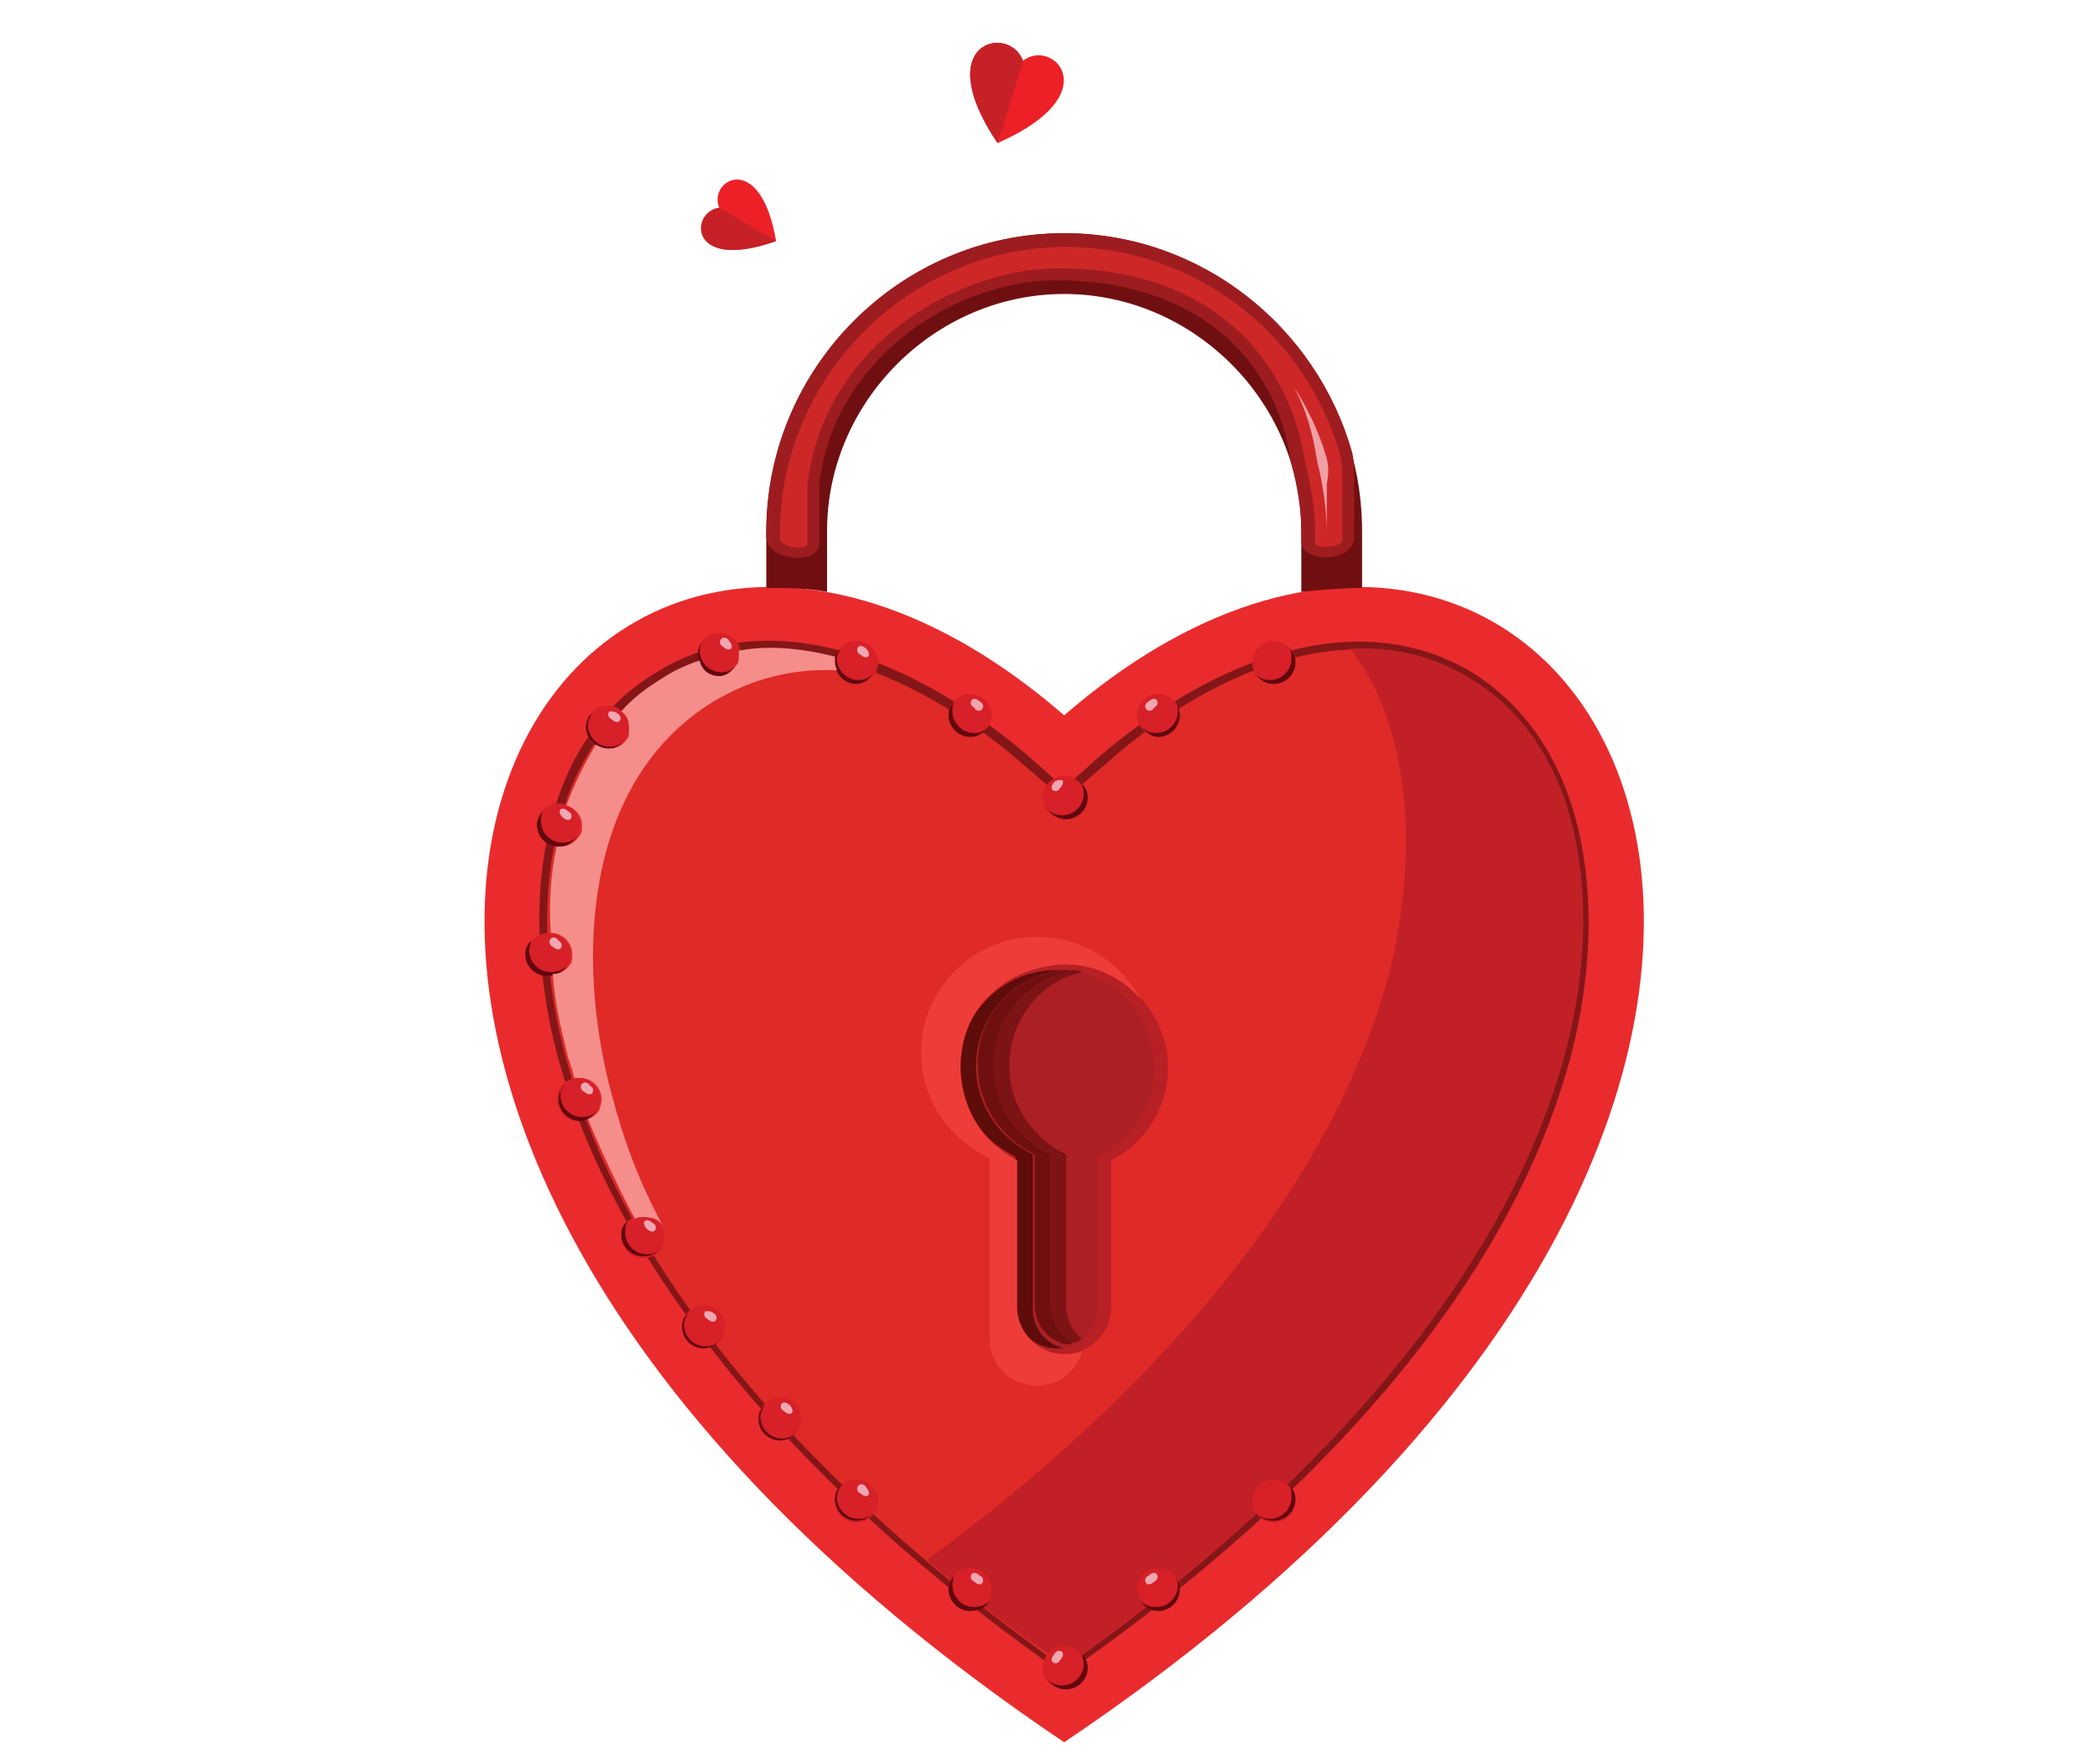 <?xml version="1.0" encoding="utf-8"?>
<!-- Generator: Adobe Illustrator 23.0.5, SVG Export Plug-In . SVG Version: 6.00 Build 0)  -->
<svg version="1.1" id="Layer_1" xmlns="http://www.w3.org/2000/svg" xmlns:xlink="http://www.w3.org/1999/xlink" x="0px" y="0px"
	 viewBox="0 0 107 90" style="enable-background:new 0 0 107 90;" xml:space="preserve">
<style type="text/css">
	.st0{fill:#9D295B;}
	.st1{fill:#E86CA2;}
	.st2{fill:#FFFFFF;}
	.st3{fill:#F9F7EF;}
	.st4{fill-rule:evenodd;clip-rule:evenodd;fill:#E92B2D;}
	.st5{fill-rule:evenodd;clip-rule:evenodd;fill:#851618;}
	.st6{fill-rule:evenodd;clip-rule:evenodd;fill:#DF2A27;}
	.st7{fill-rule:evenodd;clip-rule:evenodd;fill:#C12026;}
	.st8{fill-rule:evenodd;clip-rule:evenodd;fill:#700F11;}
	.st9{fill-rule:evenodd;clip-rule:evenodd;fill:#9D1C20;}
	.st10{fill-rule:evenodd;clip-rule:evenodd;fill:#CE2727;}
	.st11{fill-rule:evenodd;clip-rule:evenodd;fill:#F1A0A6;}
	.st12{fill-rule:evenodd;clip-rule:evenodd;fill:#B72025;}
	.st13{fill-rule:evenodd;clip-rule:evenodd;fill:#AC1F24;}
	.st14{fill-rule:evenodd;clip-rule:evenodd;fill:#6F0F10;}
	.st15{fill-rule:evenodd;clip-rule:evenodd;fill:#7C1315;}
	.st16{fill-rule:evenodd;clip-rule:evenodd;fill:#5F0D0B;}
	.st17{fill-rule:evenodd;clip-rule:evenodd;fill:#EE3D38;}
	.st18{fill-rule:evenodd;clip-rule:evenodd;fill:#D72027;}
	.st19{fill-rule:evenodd;clip-rule:evenodd;fill:#62070F;}
	.st20{fill-rule:evenodd;clip-rule:evenodd;fill:#F0A7B2;}
	.st21{fill-rule:evenodd;clip-rule:evenodd;fill:#F58D8B;}
	.st22{fill-rule:evenodd;clip-rule:evenodd;fill:#EC2026;}
	.st23{fill-rule:evenodd;clip-rule:evenodd;fill:#C52127;}
</style>
<path class="st4" d="M54.3,88.9c-50.8-34.2-26.2-75.1,0-52.4C80.5,13.8,105.1,54.7,54.3,88.9L54.3,88.9z"/>
<path class="st5" d="M54.3,40.2l1.8-1.6c5-4.3,12.6-8.1,19-4.3c6.4,4,6.8,12.8,5.1,19.4c-3.4,13.1-14.9,24.1-25.7,31.6l-0.2,0.1
	l-0.2-0.1c-10.7-7.5-22.2-18.6-25.7-31.6c-1.7-6.6-1.4-15.5,5.1-19.4c6.3-3.9,14,0,19,4.3L54.3,40.2z"/>
<path class="st6" d="M54.3,85.1c10.7-7.5,22.1-18.5,25.5-31.4c1.7-6.4,1.4-15.2-4.9-19c-6.2-3.8-13.7,0-18.5,4.3l-2.1,1.8l-2.1-1.8
	c-4.8-4.2-12.4-8-18.5-4.3c-6.3,3.9-6.6,12.6-4.9,19C32.2,66.6,43.6,77.5,54.3,85.1L54.3,85.1z"/>
<path class="st7" d="M70.9,49.6c-3.2,12.1-13.5,22.6-23.6,30c2.3,2,4.7,3.8,7.1,5.4c10.7-7.5,22.1-18.5,25.5-31.4
	c1.7-6.4,1.4-15.2-4.9-19c-2-1.2-4-1.6-6.1-1.5C72.3,37.5,72.2,44.4,70.9,49.6L70.9,49.6z"/>
<path class="st8" d="M54.3,11.9L54.3,11.9c8.4,0,15.2,6.9,15.2,15.2V30c-1,0-2.1,0.1-3.1,0.2v-3.1c0-6.6-5.5-12.1-12.1-12.1
	c-6.6,0-12.1,5.5-12.1,12.1v3.1C41.2,30,40.1,30,39.1,30v-2.8C39.1,18.8,45.9,11.9,54.3,11.9L54.3,11.9z"/>
<path class="st9" d="M41.8,24.7c0.8-6.6,7.1-10.4,12.1-10.4c6.3,0,11.1,3.2,12,9.4c0.3,1.1,0.5,2.3,0.5,3.4v0.5
	c0,1.2,2.7,1.1,2.7-0.2v-2.8c0-0.5,0-1-0.1-1.5c-1.8-6.4-7.7-11.2-14.7-11.2c-8.4,0-15.2,6.9-15.2,15.2v0.3c0,1.2,2.7,1.5,2.7,0.3
	V24.7z"/>
<path class="st10" d="M66.6,23.6c0.3,1.2,0.5,2.4,0.5,3.6v0.5c0,0.3,1.4,0.3,1.4-0.2v-2.8c0-0.5,0-0.9-0.1-1.4
	c-1.7-6.3-7.5-10.7-14-10.7c-8,0-14.6,6.6-14.6,14.6v0.3c0,0.4,1.2,0.6,1.4,0.3c0,0,0,0,0,0v-3.1v0c0.4-3.3,2.1-6.1,4.7-8.1
	c2.2-1.7,5.2-2.9,8-2.9C60.3,13.6,65.5,16.9,66.6,23.6L66.6,23.6z"/>
<path class="st11" d="M67.7,23.4c-0.4-1.4-1-2.6-1.7-3.7c0.6,1.1,1,2.4,1.2,3.8c0.3,1.2,0.5,2.5,0.5,3.7v0c0,0,0,0,0,0v-2.5
	C67.8,24.2,67.8,23.8,67.7,23.4L67.7,23.4z M40.5,26.1c0,0.3,0,0.7,0,1v0c0,0,0,0,0,0V26.1z"/>
<path class="st12" d="M56.7,59.2v7.5c0,1.3-1.1,2.4-2.4,2.4s-2.4-1.1-2.4-2.4v-7.5c-1.8-0.9-2.9-2.7-2.9-4.7c0-2.9,2.4-5.3,5.3-5.3
	c2.9,0,5.3,2.4,5.3,5.3C59.6,56.4,58.5,58.3,56.7,59.2L56.7,59.2z"/>
<path class="st13" d="M54,49.5c2.7,0,4.9,2.2,4.9,5c0,2-1.2,3.7-2.9,4.5v7.7c0,1.1-0.9,2.1-2,2.1l0,0c-1.1,0-2.1-0.9-2.1-2.1v-7.7
	c-1.7-0.8-2.9-2.5-2.9-4.5C49,51.7,51.2,49.5,54,49.5L54,49.5z"/>
<path class="st14" d="M54.4,49.5c0.1,0,0.3,0,0.4,0c-2.3,0.4-4.1,2.4-4.1,4.9c0,2,1.2,3.7,2.9,4.5v7.7c0,0.8,0.5,1.6,1.2,1.9
	c-0.1,0-0.2,0.1-0.4,0.1c-0.9-0.2-1.6-1-1.6-2v-7.7c-1.7-0.8-2.9-2.5-2.9-4.5C49.8,51.8,51.8,49.7,54.4,49.5L54.4,49.5z"/>
<path class="st15" d="M54.8,49.5c0.1,0,0.3,0,0.4,0.1c-2.2,0.5-3.7,2.5-3.7,4.8c0,2,1.2,3.7,2.9,4.5v7.7c0,0.7,0.3,1.3,0.8,1.7
	c-0.1,0.1-0.3,0.2-0.4,0.2c-0.7-0.3-1.2-1.1-1.2-1.9v-7.7c-1.7-0.8-2.9-2.5-2.9-4.5C50.6,52,52.4,49.9,54.8,49.5L54.8,49.5z"/>
<path class="st16" d="M52.7,58.9c-1.7-0.8-2.9-2.5-2.9-4.5c0-2.6,2-4.7,4.5-4.9c-0.1,0-0.3,0-0.4,0c-2.7,0-5,2.2-5,5
	c0,2,1.2,3.7,2.9,4.5v7.7c0,1.1,0.9,2.1,2.1,2.1c0.1,0,0.3,0,0.4,0c-0.9-0.2-1.6-1-1.6-2V58.9z"/>
<path class="st17" d="M54.3,69.1c-1.3,0-2.4-1.1-2.4-2.4c0-1.7,0-3.7,0-7.5c-4.4-2.2-3.9-9.6,2.4-10c1.6,0,3,0.7,3.9,1.8
	c-1-1.9-3-3.2-5.3-3.2c-3.2,0-5.9,2.6-5.9,5.9c0,2.4,1.4,4.4,3.5,5.4v9.2c0,1.4,1.1,2.4,2.4,2.4c1.1,0,2-0.7,2.3-1.7
	C55,69,54.7,69.1,54.3,69.1L54.3,69.1z"/>
<path class="st18" d="M54.3,41.8c0.6,0,1.1-0.5,1.1-1.1c0-0.6-0.5-1.1-1.1-1.1s-1.1,0.5-1.1,1.1C53.2,41.3,53.7,41.8,54.3,41.8
	L54.3,41.8z"/>
<path class="st19" d="M55.3,40.5c0,0.6-0.5,1.1-1.1,1.1c-0.3,0-0.6-0.1-0.8-0.4c0.2,0.3,0.5,0.6,1,0.6c0.6,0,1.1-0.5,1.1-1.1
	c0-0.3-0.1-0.5-0.3-0.7C55.2,40.1,55.3,40.3,55.3,40.5L55.3,40.5z"/>
<path class="st20" d="M54.2,39.8c0.1,0.1,0,0.3-0.1,0.4c-0.1,0.2-0.3,0.2-0.4,0.1c-0.1-0.1,0-0.3,0.1-0.4
	C53.9,39.8,54.1,39.8,54.2,39.8L54.2,39.8z"/>
<path class="st18" d="M59.1,37.6c0.6,0,1.1-0.5,1.1-1.1s-0.5-1.1-1.1-1.1c-0.6,0-1.1,0.5-1.1,1.1S58.6,37.6,59.1,37.6L59.1,37.6z"/>
<path class="st19" d="M60.1,36.3c0,0.6-0.5,1.1-1.1,1.1c-0.3,0-0.6-0.1-0.8-0.4c0.2,0.3,0.5,0.6,0.9,0.6c0.6,0,1.1-0.5,1.1-1.1
	c0-0.3-0.1-0.5-0.3-0.7C60.1,36,60.1,36.1,60.1,36.3L60.1,36.3z"/>
<path class="st20" d="M59,35.7c0.1,0.1,0.1,0.3-0.1,0.4c-0.1,0.2-0.3,0.2-0.4,0.1c-0.1-0.1-0.1-0.3,0.1-0.4
	C58.7,35.7,58.9,35.6,59,35.7L59,35.7z"/>
<path class="st18" d="M65,34.9c0.6,0,1.1-0.5,1.1-1.1c0-0.6-0.5-1.1-1.1-1.1c-0.6,0-1.1,0.5-1.1,1.1C63.9,34.4,64.4,34.9,65,34.9
	L65,34.9z"/>
<path class="st19" d="M65.9,33.6c0,0.6-0.5,1.1-1.1,1.1c-0.3,0-0.6-0.1-0.8-0.4c0.2,0.3,0.5,0.6,1,0.6c0.6,0,1.1-0.5,1.1-1.1
	c0-0.3-0.1-0.5-0.3-0.7C65.9,33.3,65.9,33.4,65.9,33.6L65.9,33.6z"/>
<path class="st18" d="M65,77.7c0.6,0,1.1-0.5,1.1-1.1c0-0.6-0.5-1.1-1.1-1.1c-0.6,0-1.1,0.5-1.1,1.1C63.9,77.2,64.4,77.7,65,77.7
	L65,77.7z"/>
<path class="st19" d="M65.9,76.4c0,0.6-0.5,1.1-1.1,1.1c-0.3,0-0.6-0.1-0.8-0.4c0.2,0.3,0.5,0.5,1,0.5c0.6,0,1.1-0.5,1.1-1.1
	c0-0.3-0.1-0.5-0.3-0.7C65.9,76,65.9,76.2,65.9,76.4L65.9,76.4z"/>
<path class="st18" d="M59.1,82.2c0.6,0,1.1-0.5,1.1-1.1c0-0.6-0.5-1.1-1.1-1.1c-0.6,0-1.1,0.5-1.1,1.1
	C58.1,81.7,58.6,82.2,59.1,82.2L59.1,82.2z"/>
<path class="st19" d="M60.1,80.9c0,0.6-0.5,1.1-1.1,1.1c-0.3,0-0.6-0.1-0.8-0.3c0.2,0.3,0.5,0.5,0.9,0.5c0.6,0,1.1-0.5,1.1-1.1
	c0-0.3-0.1-0.5-0.3-0.7C60.1,80.6,60.1,80.8,60.1,80.9L60.1,80.9z"/>
<path class="st20" d="M59,80.3c0.1,0.1,0.1,0.3-0.1,0.4c-0.1,0.1-0.3,0.2-0.4,0.1c-0.1-0.1-0.1-0.3,0.1-0.4
	C58.7,80.3,58.9,80.2,59,80.3L59,80.3z"/>
<path class="st18" d="M54.3,86.2c0.6,0,1.1-0.5,1.1-1.1c0-0.6-0.5-1.1-1.1-1.1s-1.1,0.5-1.1,1.1C53.2,85.7,53.7,86.2,54.3,86.2
	L54.3,86.2z"/>
<path class="st19" d="M55.3,84.9c0,0.6-0.5,1.1-1.1,1.1c-0.3,0-0.6-0.1-0.8-0.4c0.2,0.3,0.5,0.6,1,0.6c0.6,0,1.1-0.5,1.1-1.1
	c0-0.3-0.1-0.5-0.3-0.7C55.2,84.5,55.3,84.7,55.3,84.9L55.3,84.9z"/>
<path class="st20" d="M54.2,84.3c0.1,0.1,0,0.3-0.1,0.4c-0.1,0.2-0.3,0.2-0.4,0.1c-0.1-0.1,0-0.3,0.1-0.4
	C53.9,84.2,54.1,84.2,54.2,84.3L54.2,84.3z"/>
<path class="st18" d="M49.5,37.6c0.6,0,1.1-0.5,1.1-1.1s-0.5-1.1-1.1-1.1c-0.6,0-1.1,0.5-1.1,1.1S48.9,37.6,49.5,37.6L49.5,37.6z"/>
<path class="st19" d="M48.6,36.3c0,0.6,0.5,1.1,1.1,1.1c0.3,0,0.6-0.1,0.8-0.4c-0.2,0.3-0.5,0.6-1,0.6c-0.6,0-1.1-0.5-1.1-1.1
	c0-0.3,0.1-0.5,0.3-0.7C48.6,36,48.6,36.1,48.6,36.3L48.6,36.3z"/>
<path class="st20" d="M49.6,35.7c-0.1,0.1-0.1,0.3,0.1,0.4c0.1,0.2,0.3,0.2,0.4,0.1c0.1-0.1,0.1-0.3-0.1-0.4
	C49.9,35.7,49.7,35.6,49.6,35.7L49.6,35.7z"/>
<path class="st18" d="M43.7,34.9c0.6,0,1.1-0.5,1.1-1.1c0-0.6-0.5-1.1-1.1-1.1c-0.6,0-1.1,0.5-1.1,1.1
	C42.6,34.4,43.1,34.9,43.7,34.9L43.7,34.9z"/>
<path class="st19" d="M42.7,33.6c0,0.6,0.5,1.1,1.1,1.1c0.3,0,0.6-0.1,0.8-0.4c-0.2,0.3-0.5,0.6-0.9,0.6c-0.6,0-1.1-0.5-1.1-1.1
	c0-0.3,0.1-0.5,0.3-0.7C42.8,33.3,42.7,33.4,42.7,33.6L42.7,33.6z"/>
<path class="st20" d="M43.8,33c-0.1,0.1-0.1,0.3,0.1,0.4c0.1,0.1,0.3,0.2,0.4,0.1c0.1-0.1,0-0.3-0.1-0.4C44.1,33,43.9,32.9,43.8,33
	L43.8,33z"/>
<path class="st18" d="M36.7,34.5c0.6,0,1.1-0.5,1.1-1.1c0-0.6-0.5-1.1-1.1-1.1c-0.6,0-1.1,0.5-1.1,1.1C35.6,34,36.1,34.5,36.7,34.5
	L36.7,34.5z"/>
<path class="st19" d="M35.7,33.2c0,0.6,0.5,1.1,1.1,1.1c0.3,0,0.6-0.1,0.8-0.4c-0.2,0.3-0.5,0.6-0.9,0.6c-0.6,0-1.1-0.5-1.1-1.1
	c0-0.3,0.1-0.5,0.3-0.7C35.8,32.8,35.7,33,35.7,33.2L35.7,33.2z"/>
<path class="st20" d="M36.8,32.6c-0.1,0.1-0.1,0.3,0.1,0.4c0.1,0.1,0.3,0.2,0.4,0.1c0.1-0.1,0-0.3-0.1-0.4
	C37.1,32.5,36.9,32.5,36.8,32.6L36.8,32.6z"/>
<path class="st18" d="M31,38.2c0.6,0,1.1-0.5,1.1-1.1c0-0.6-0.5-1.1-1.1-1.1c-0.6,0-1.1,0.5-1.1,1.1C29.9,37.8,30.4,38.2,31,38.2
	L31,38.2z"/>
<path class="st19" d="M30,37c0,0.6,0.5,1.1,1.1,1.1c0.3,0,0.6-0.1,0.8-0.4c-0.2,0.3-0.5,0.5-0.9,0.5c-0.6,0-1.1-0.5-1.1-1.1
	c0-0.3,0.1-0.5,0.3-0.7C30.1,36.6,30,36.8,30,37L30,37z"/>
<path class="st20" d="M31.1,36.3c-0.1,0.1-0.1,0.3,0.1,0.4c0.1,0.1,0.3,0.2,0.4,0.1c0.1-0.1,0.1-0.3-0.1-0.4
	C31.4,36.3,31.2,36.3,31.1,36.3L31.1,36.3z"/>
<path class="st18" d="M28.5,43.2c0.6,0,1.1-0.5,1.1-1.1c0-0.6-0.5-1.1-1.1-1.1c-0.6,0-1.1,0.5-1.1,1.1
	C27.4,42.7,27.9,43.2,28.5,43.2L28.5,43.2z"/>
<path class="st19" d="M27.6,41.9c0,0.6,0.5,1.1,1.1,1.1c0.3,0,0.6-0.1,0.8-0.4c-0.2,0.3-0.5,0.6-1,0.6c-0.6,0-1.1-0.5-1.1-1.1
	c0-0.3,0.1-0.5,0.3-0.7C27.6,41.6,27.6,41.8,27.6,41.9L27.6,41.9z"/>
<path class="st20" d="M28.6,41.3c-0.1,0.1,0,0.3,0.1,0.4c0.1,0.1,0.3,0.2,0.4,0.1c0.1-0.1,0.1-0.3-0.1-0.4
	C28.9,41.3,28.7,41.2,28.6,41.3L28.6,41.3z"/>
<path class="st18" d="M28,49.8c0.6,0,1.1-0.5,1.1-1.1c0-0.6-0.5-1.1-1.1-1.1c-0.6,0-1.1,0.5-1.1,1.1C26.9,49.3,27.4,49.8,28,49.8
	L28,49.8z"/>
<path class="st19" d="M27,48.5c0,0.6,0.5,1.1,1.1,1.1c0.3,0,0.6-0.1,0.8-0.3c-0.2,0.3-0.5,0.5-1,0.5c-0.6,0-1.1-0.5-1.1-1.1
	c0-0.3,0.1-0.5,0.3-0.7C27.1,48.1,27,48.3,27,48.5L27,48.5z"/>
<path class="st20" d="M28.1,47.9C28,48,28,48.2,28.2,48.3c0.1,0.1,0.3,0.2,0.4,0.1c0.1-0.1,0.1-0.3-0.1-0.4
	C28.4,47.8,28.2,47.8,28.1,47.9L28.1,47.9z"/>
<path class="st18" d="M29.5,57.2c0.6,0,1.1-0.5,1.1-1.1c0-0.6-0.5-1.1-1.1-1.1c-0.6,0-1.1,0.5-1.1,1.1
	C28.5,56.7,28.9,57.2,29.5,57.2L29.5,57.2z"/>
<path class="st19" d="M28.6,55.9c0,0.6,0.5,1.1,1.1,1.1c0.3,0,0.6-0.1,0.8-0.4c-0.2,0.3-0.5,0.6-0.9,0.6c-0.6,0-1.1-0.5-1.1-1.1
	c0-0.3,0.1-0.5,0.3-0.7C28.6,55.5,28.6,55.7,28.6,55.9L28.6,55.9z"/>
<path class="st20" d="M29.7,55.3c-0.1,0.1-0.1,0.3,0.1,0.4c0.1,0.1,0.3,0.2,0.4,0.1c0.1-0.1,0.1-0.3-0.1-0.4
	C30,55.2,29.8,55.2,29.7,55.3L29.7,55.3z"/>
<path class="st18" d="M32.8,64.2c0.6,0,1.1-0.5,1.1-1.1c0-0.6-0.5-1.1-1.1-1.1c-0.6,0-1.1,0.5-1.1,1.1
	C31.7,63.7,32.2,64.2,32.8,64.2L32.8,64.2z"/>
<path class="st19" d="M31.9,62.9c0,0.6,0.5,1.1,1.1,1.1c0.3,0,0.6-0.1,0.8-0.4c-0.2,0.3-0.5,0.5-1,0.5c-0.6,0-1.1-0.5-1.1-1.1
	c0-0.3,0.1-0.5,0.3-0.7C31.9,62.6,31.9,62.7,31.9,62.9L31.9,62.9z"/>
<path class="st20" d="M32.9,62.3c-0.1,0.1,0,0.3,0.1,0.4c0.1,0.1,0.3,0.2,0.4,0.1c0.1-0.1,0.1-0.3-0.1-0.4
	C33.2,62.3,33,62.2,32.9,62.3L32.9,62.3z"/>
<path class="st18" d="M35.9,68.8c0.6,0,1.1-0.5,1.1-1.1c0-0.6-0.5-1.1-1.1-1.1c-0.6,0-1.1,0.5-1.1,1.1
	C34.8,68.4,35.3,68.8,35.9,68.8L35.9,68.8z"/>
<path class="st19" d="M34.9,67.6c0,0.6,0.5,1.1,1.1,1.1c0.3,0,0.6-0.1,0.8-0.4c-0.2,0.3-0.5,0.5-0.9,0.5c-0.6,0-1.1-0.5-1.1-1.1
	c0-0.3,0.1-0.5,0.3-0.7C35,67.2,34.9,67.4,34.9,67.6L34.9,67.6z"/>
<path class="st20" d="M36,66.9c-0.1,0.1-0.1,0.3,0.1,0.4c0.1,0.1,0.3,0.2,0.4,0.1c0.1-0.1,0.1-0.3-0.1-0.4
	C36.3,66.9,36.1,66.9,36,66.9L36,66.9z"/>
<path class="st18" d="M39.8,73.5c0.6,0,1.1-0.5,1.1-1.1c0-0.6-0.5-1.1-1.1-1.1c-0.6,0-1.1,0.5-1.1,1.1
	C38.7,73.1,39.2,73.5,39.8,73.5L39.8,73.5z"/>
<path class="st19" d="M38.8,72.3c0,0.6,0.5,1.1,1.1,1.1c0.3,0,0.6-0.1,0.8-0.4c-0.2,0.3-0.5,0.5-0.9,0.5c-0.6,0-1.1-0.5-1.1-1.1
	c0-0.3,0.1-0.5,0.3-0.7C38.9,71.9,38.8,72.1,38.8,72.3L38.8,72.3z"/>
<path class="st20" d="M39.9,71.6c-0.1,0.1-0.1,0.3,0.1,0.4c0.1,0.1,0.3,0.2,0.4,0.1c0.1-0.1,0-0.3-0.1-0.4
	C40.2,71.6,40,71.5,39.9,71.6L39.9,71.6z"/>
<path class="st18" d="M43.7,77.7c0.6,0,1.1-0.5,1.1-1.1c0-0.6-0.5-1.1-1.1-1.1c-0.6,0-1.1,0.5-1.1,1.1
	C42.6,77.2,43.1,77.7,43.7,77.7L43.7,77.7z"/>
<path class="st19" d="M42.7,76.4c0,0.6,0.5,1.1,1.1,1.1c0.3,0,0.6-0.1,0.8-0.4c-0.2,0.3-0.5,0.5-0.9,0.5c-0.6,0-1.1-0.5-1.1-1.1
	c0-0.3,0.1-0.5,0.3-0.7C42.8,76,42.7,76.2,42.7,76.4L42.7,76.4z"/>
<path class="st20" d="M43.8,75.8c-0.1,0.1-0.1,0.3,0.1,0.4c0.1,0.1,0.3,0.2,0.4,0.1c0.1-0.1,0-0.3-0.1-0.4
	C44.1,75.7,43.9,75.7,43.8,75.8L43.8,75.8z"/>
<path class="st18" d="M49.5,82.2c0.6,0,1.1-0.5,1.1-1.1c0-0.6-0.5-1.1-1.1-1.1c-0.6,0-1.1,0.5-1.1,1.1
	C48.4,81.7,48.9,82.2,49.5,82.2L49.5,82.2z"/>
<path class="st19" d="M48.6,80.9c0,0.6,0.5,1.1,1.1,1.1c0.3,0,0.6-0.1,0.8-0.3c-0.2,0.3-0.5,0.5-1,0.5c-0.6,0-1.1-0.5-1.1-1.1
	c0-0.3,0.1-0.5,0.3-0.7C48.6,80.6,48.6,80.8,48.6,80.9L48.6,80.9z"/>
<path class="st20" d="M49.6,80.3c-0.1,0.1-0.1,0.3,0.1,0.4c0.1,0.1,0.3,0.2,0.4,0.1c0.1-0.1,0.1-0.3-0.1-0.4
	C49.9,80.3,49.7,80.2,49.6,80.3L49.6,80.3z"/>
<path class="st21" d="M31.2,55.8c-1.8-6.7-1.5-15.9,5.2-20c2-1.2,4.1-1.7,6.3-1.6c0-0.1-0.1-0.2-0.1-0.4c0-0.1,0-0.2,0-0.3
	c-1.6-0.4-3.3-0.6-4.9-0.3c0,0.1,0,0.1,0,0.2c0,0.2,0,0.4-0.1,0.5c-0.2,0.3-0.5,0.6-0.9,0.6c-0.5,0-0.9-0.3-1-0.8
	c-0.6,0.2-1.3,0.5-1.9,0.9c-0.8,0.5-1.5,1-2.1,1.7c0.3,0.2,0.4,0.5,0.4,0.9c0,0.2,0,0.4-0.1,0.5c-0.2,0.3-0.5,0.5-0.9,0.5
	c-0.3,0-0.5-0.1-0.7-0.2c-0.6,1-1.1,2-1.5,3.1c0.4,0.1,0.8,0.5,0.8,1c0,0.2,0,0.4-0.1,0.5c-0.2,0.3-0.5,0.6-1,0.6
	c-0.1,0-0.1,0-0.2,0c-0.3,1.4-0.4,2.9-0.3,4.4c0,0,0,0,0,0c0.6,0,1.1,0.5,1.1,1.1c0,0.2,0,0.4-0.1,0.5c-0.2,0.3-0.5,0.5-0.9,0.5
	c0.1,1.4,0.4,2.7,0.7,3.9c0.1,0.5,0.3,0.9,0.4,1.4c0.1,0,0.2,0,0.3,0c0.6,0,1.1,0.5,1.1,1.1c0,0.2-0.1,0.4-0.1,0.5
	c-0.1,0.2-0.3,0.4-0.6,0.5c0.7,1.7,1.5,3.4,2.4,5.1c0.1-0.1,0.3-0.1,0.5-0.1c0.3,0,0.7,0.1,0.9,0.4C32.6,60.3,31.8,58.1,31.2,55.8
	L31.2,55.8z"/>
<path class="st22" d="M39.6,12.3c-4.5,1.6-4.4-1.5-2.9-1.7C36.1,9.2,38.8,7.6,39.6,12.3L39.6,12.3z"/>
<path class="st23" d="M39.6,12.3c-4.5,1.6-4.4-1.5-2.9-1.7L39.6,12.3z"/>
<path class="st22" d="M50.9,7.3c-3.5-5.2,0.6-6.1,1.3-4.2C53.7,1.9,56.6,4.8,50.9,7.3L50.9,7.3z"/>
<path class="st23" d="M50.9,7.3c-3.5-5.2,0.6-6.1,1.3-4.2L50.9,7.3z"/>
</svg>
